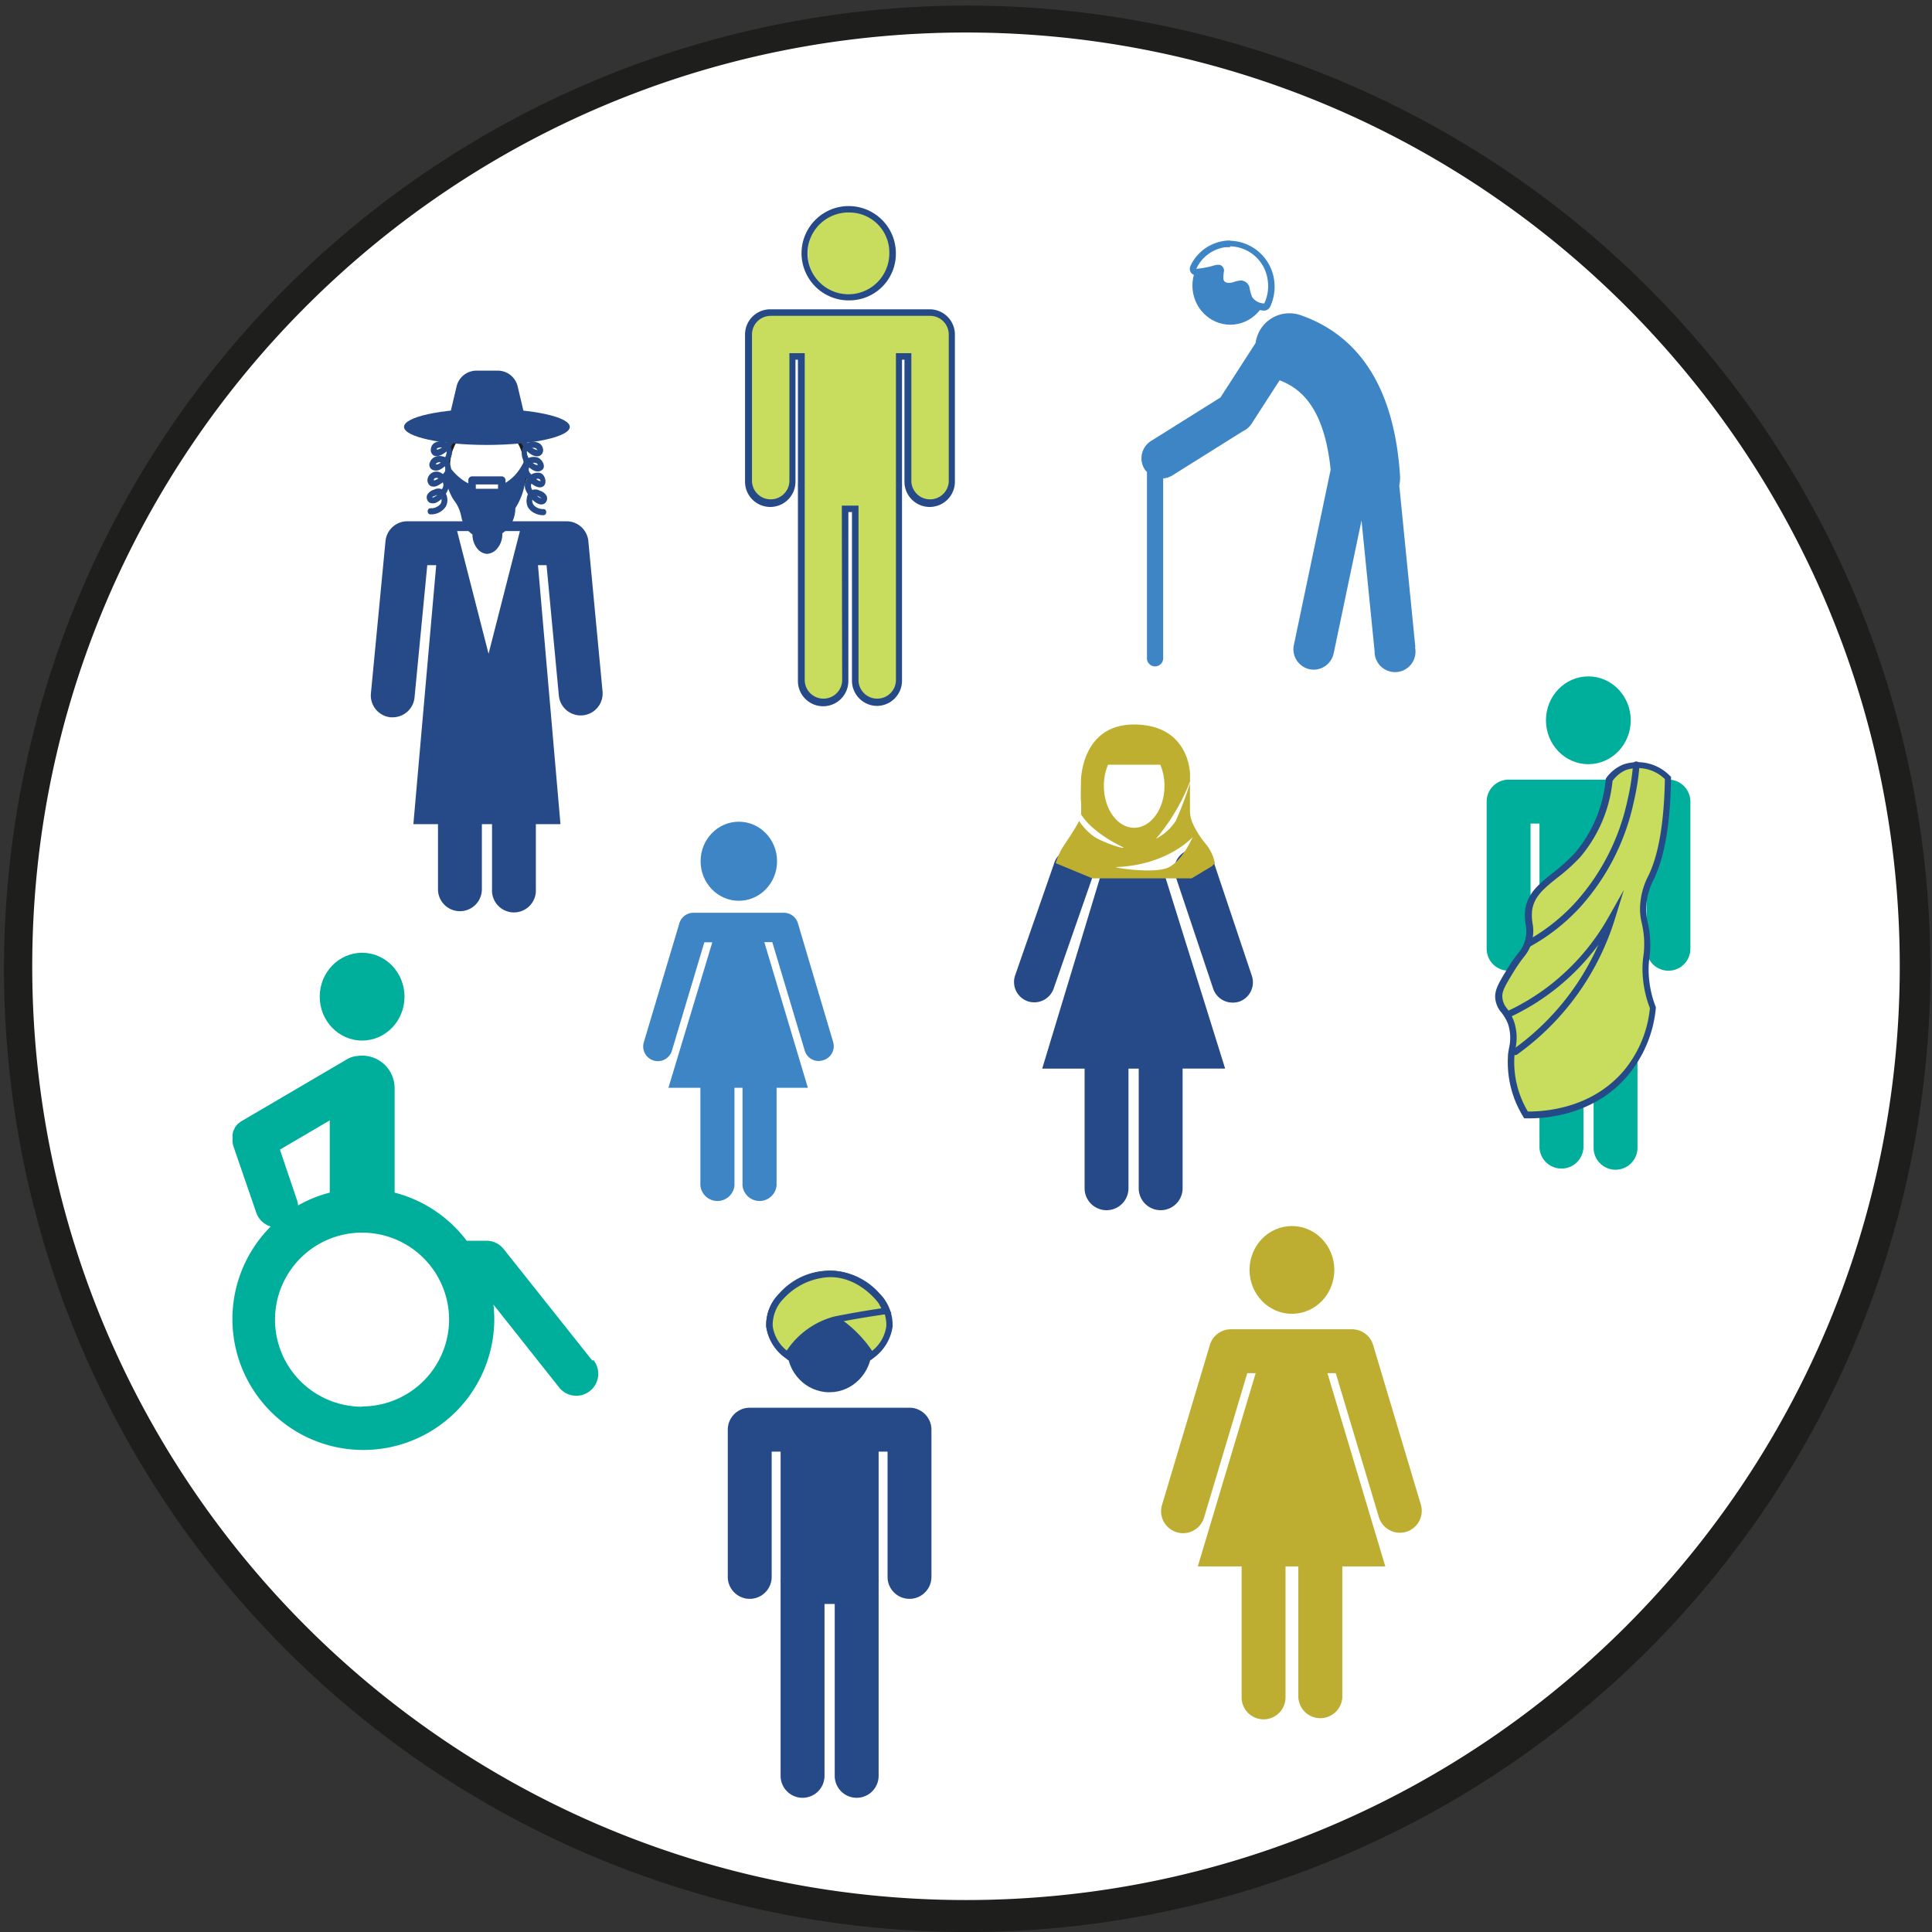 <?xml version="1.0" encoding="UTF-8"?>
<svg xmlns="http://www.w3.org/2000/svg" viewBox="0 0 283.46 283.46">
  <rect x="0" y="0" width="283.46" height="283.46" fill="#333333" stroke="none"/>
  <defs>
    <style>.cls-1{fill:#fff;}.cls-2{fill:#1e1e1c;}.cls-3{fill:#264a87;}.cls-4{fill:#beaf31;}.cls-5{fill:#3e85c6;}.cls-6{fill:#00ae9c;}.cls-7{fill:#bdae32;}.cls-8{fill:#c8dc5d;}.cls-9{fill:#1d1d1b;}</style>
  </defs>
  <g id="Ebene_1" data-name="Ebene 1">
    <circle class="cls-1" cx="141.73" cy="141.73" r="139.35"></circle>
    <path class="cls-2" d="M715.66,1104.54a141.32,141.32,0,1,1,55.17-11.14A140.69,140.69,0,0,1,715.66,1104.54Zm0-278.69c-75.52,0-137,61.44-137,137s61.44,137,137,137,137-61.44,137-137S791.18,825.85,715.66,825.85Z" transform="translate(-573.93 -821.08)"></path>
  </g>
  <g id="Ebene_33" data-name="Ebene 33">
    <path class="cls-3" d="M744.8,949.43h-9.35l-8.61,28.44h6.22v17.55a3.22,3.22,0,0,0,6.44,0V977.87H741v17.55a3.22,3.22,0,1,0,6.44,0V977.86h6.24Z" transform="translate(-573.93 -821.08)"></path>
    <path class="cls-3" d="M757.6,964.25,752.15,948a3,3,0,1,0-5.66,1.9l5.45,16.28a3,3,0,0,0,2.83,2,3.09,3.09,0,0,0,1-.15A3,3,0,0,0,757.6,964.25Z" transform="translate(-573.93 -821.08)"></path>
    <path class="cls-3" d="M728.5,966.18l5.67-16.28a3,3,0,1,0-5.63-2l-5.67,16.28a3,3,0,0,0,1.83,3.8,3.11,3.11,0,0,0,1,.16A3,3,0,0,0,728.5,966.18Z" transform="translate(-573.93 -821.08)"></path>
    <path class="cls-4" d="M750.72,944.76a12.5,12.5,0,0,1-1.85-3,4.72,4.72,0,0,1-.35-1.88V936a48.92,48.92,0,0,1-2.09,5.53,7.8,7.8,0,0,1-2.9,2.62,29.87,29.87,0,0,0,5-8.4v-1.07s0-7.15-8-7.3-8,8.26-8,8.26c0,1.06-.07,2.09,0,3.06h0a13.6,13.6,0,0,1,0,1.82h0s1.22,2.47,6.24,4.9c0,.28-3-.75-4.3-1.58a8.7,8.7,0,0,1-2.22-2.31h0c-.59,1.21-2.11,3.4-2.53,4.07a11.64,11.64,0,0,0-.9,2.12l5.38,2.23h14.56l3-1.79.42-.44A6.58,6.58,0,0,0,750.72,944.76Zm-14.83-8.37a7.91,7.91,0,0,1,.61-3.11h7.67a8.09,8.09,0,0,1,.61,3.11c0,3.39-2,6.14-4.45,6.14S735.89,939.78,735.89,936.39Zm9.59,11.9c-2.09,1.13-8.72,0-7.73,0,7.54-.3,11.15-4.38,11.15-4.38S747.57,947.15,745.48,948.29Z" transform="translate(-573.93 -821.08)"></path>
  </g>
  <g id="Ebene_6" data-name="Ebene 6">
    <ellipse class="cls-5" cx="108.4" cy="126.36" rx="5.61" ry="5.8"></ellipse>
    <path class="cls-5" d="M696.18,974,691,956.55A2.15,2.15,0,0,0,688.9,955H675.67a2.15,2.15,0,0,0-2.06,1.53L668.39,974a2.15,2.15,0,1,0,4.12,1.24l4.76-15.91h1.17L672,980.68h4.69V995a2.51,2.51,0,0,0,5,0V980.68h1.18V995a2.51,2.51,0,0,0,5,0V980.68h4.59l-6.39-21.37h1.17l4.76,15.91a2.14,2.14,0,0,0,2,1.53,2.21,2.21,0,0,0,.62-.09A2.15,2.15,0,0,0,696.18,974Z" transform="translate(-573.93 -821.08)"></path>
  </g>
  <g id="Ebene_2" data-name="Ebene 2">
    <ellipse class="cls-6" cx="53.13" cy="146.23" rx="6.22" ry="6.44"></ellipse>
    <path class="cls-6" d="M660.83,1020.7l-13-16.36a3.22,3.22,0,0,0-2.53-1.22H642.4a19.26,19.26,0,0,0-10.57-7.06V980.73a4.78,4.78,0,0,0-4.77-4.77,5.57,5.57,0,0,0-.83.07,3.3,3.3,0,0,0-1.33.43l-15.46,9.07a3.39,3.39,0,0,0-.53.38l0,0a1.8,1.8,0,0,0-.2.19l-.14.17-.06.07a1.37,1.37,0,0,0-.13.2l0,.06a1.14,1.14,0,0,0-.1.19.35.35,0,0,0-.05.08l-.07.16a1.12,1.12,0,0,0-.05.13.65.65,0,0,0,0,.13l-.06.17s0,.06,0,.09,0,.14,0,.21a.2.2,0,0,0,0,.07l0,.24v.09a1.62,1.62,0,0,0,0,.22,2.11,2.11,0,0,0,0,.25v.06a3.5,3.5,0,0,0,.15.64l3.34,9.7a3.21,3.21,0,0,0,2.11,2,19.21,19.21,0,1,0,32.8,13.58,21,21,0,0,0-.12-2.12l9.63,12.15a3.22,3.22,0,1,0,5.05-4ZM617.45,997,615,989.75l7.31-4.29v10.6a19.05,19.05,0,0,0-4.65,1.88A3.08,3.08,0,0,0,617.45,997Zm9.61,30.47a12.77,12.77,0,1,1,12.76-12.76A12.78,12.78,0,0,1,627.06,1027.43Z" transform="translate(-573.93 -821.08)"></path>
  </g>
  <g id="Ebene_30" data-name="Ebene 30">
    <g id="Ebene_34" data-name="Ebene 34">
      <ellipse class="cls-7" cx="189.55" cy="186.32" rx="6.22" ry="6.44"></ellipse>
      <path class="cls-7" d="M782.39,1041.82l-7-23.41a3.23,3.23,0,0,0-3.09-2.3H754.52a3.21,3.21,0,0,0-3.08,2.3l-7,23.41a3.22,3.22,0,1,0,6.17,1.84l6.32-21.11h1.23l-8.49,28.35h6.43v19.22a3.22,3.22,0,0,0,6.44,0V1050.9h1.88v19.22a3.23,3.23,0,0,0,6.45,0V1050.9h6.31l-8.49-28.35h1.22l6.32,21.11a3.22,3.22,0,0,0,3.09,2.3,3.3,3.3,0,0,0,.92-.13A3.22,3.22,0,0,0,782.39,1041.82Z" transform="translate(-573.93 -821.08)"></path>
    </g>
    <ellipse class="cls-5" cx="180.51" cy="41.89" rx="5.56" ry="5.75"></ellipse>
    <path class="cls-5" d="M781.59,916.05l-2.36-23.74a5.22,5.22,0,0,0,.11-1.43c-.81-12.52-5.71-20.45-14.56-23.55a5,5,0,0,0-6.39,3.07,4.71,4.71,0,0,0-.24,1l-5.16,8-10.15,6.36a3,3,0,0,0-1,4.12,3.16,3.16,0,0,0,.37.45v27.33a1.19,1.19,0,1,0,2.38,0V891.27a3,3,0,0,0,1.37-.45l10.34-6.48a3,3,0,0,0,1.26-1.09l4.11-6.37c2.86,1.08,6.53,3.7,7.49,13.11l-5.4,25.75a3,3,0,0,0,2.31,3.53,3.26,3.26,0,0,0,.62.06,3,3,0,0,0,2.91-2.37l4.09-19.52,1.92,19.2a3,3,0,1,0,5.93-.59Z" transform="translate(-573.93 -821.08)"></path>
    <path class="cls-1" d="M759.4,866a2.65,2.65,0,0,1-2.16-1.15,3.16,3.16,0,0,1-.34-1.07,3.38,3.38,0,0,0-.11-.48c0-.15-.23-.65-.73-.69H756a2.45,2.45,0,0,0-.74.17l-.29.08a2.83,2.83,0,0,1-.74.11,1.36,1.36,0,0,1-1-.32,1.17,1.17,0,0,1-.32-.6,2.68,2.68,0,0,1,0-.9,2.87,2.87,0,0,0,0-.39s0-.39-.27-.45h-.11a1.68,1.68,0,0,0-.43.07l-.59.14a9.29,9.29,0,0,1-2.18.37h0a.49.49,0,0,1-.41-.21.52.52,0,0,1,0-.47,6,6,0,0,1,4.56-3.42,5.93,5.93,0,0,1,.84-.06,6.19,6.19,0,0,1,6,5.37,6.35,6.35,0,0,1-.55,3.65.47.47,0,0,1-.43.27Z" transform="translate(-573.93 -821.08)"></path>
    <path class="cls-5" d="M754.38,857.22a5.69,5.69,0,0,1,5.55,5,5.93,5.93,0,0,1-.51,3.38,2.21,2.21,0,0,1-1.77-.92,6.12,6.12,0,0,1-.4-1.45,1.38,1.38,0,0,0-1.15-1H756a4.32,4.32,0,0,0-1.16.26,2.1,2.1,0,0,1-.61.09.89.89,0,0,1-.62-.19.69.69,0,0,1-.18-.35,5.16,5.16,0,0,1,.08-1.17.88.88,0,0,0-.65-.94l-.21,0a2.34,2.34,0,0,0-.53.08,13.1,13.1,0,0,1-2.67.51,5.52,5.52,0,0,1,4.19-3.16,6.78,6.78,0,0,1,.77,0m0-1h0a7,7,0,0,0-.91.07,6.47,6.47,0,0,0-4.92,3.69,1,1,0,0,0,.06.92,1,1,0,0,0,.81.44h0a9.79,9.79,0,0,0,2.28-.38l.59-.15.22,0c0,.08,0,.18,0,.29a2.65,2.65,0,0,0,0,1.06,1.51,1.51,0,0,0,.46.85,1.76,1.76,0,0,0,1.27.46,3.26,3.26,0,0,0,.87-.13l.3-.09a2.51,2.51,0,0,1,.6-.14h0c.21,0,.31.3.32.36a3.45,3.45,0,0,1,.1.43,3.77,3.77,0,0,0,.4,1.22,3.11,3.11,0,0,0,2.55,1.39h0a1,1,0,0,0,.86-.54,6.89,6.89,0,0,0,.6-3.93,6.69,6.69,0,0,0-6.5-5.78Z" transform="translate(-573.93 -821.08)"></path>
  </g>
  <g id="Ebene_5" data-name="Ebene 5">
    <path class="cls-6" d="M818.66,935.47H795.27a3.22,3.22,0,0,0-3.22,3.22v21.59a3.22,3.22,0,1,0,6.44,0V941.91h1.31v18.71c0,.14,0,.28,0,.42v28.44a3.23,3.23,0,0,0,6.45,0V964.26h1.49v25.22a3.22,3.22,0,0,0,6.44,0V961a3,3,0,0,0,0-.42V941.91h1.32v18.37a3.22,3.22,0,1,0,6.44,0V938.69A3.22,3.22,0,0,0,818.66,935.47Z" transform="translate(-573.93 -821.08)"></path>
    <ellipse class="cls-6" cx="233.04" cy="105.68" rx="6.22" ry="6.44"></ellipse>
    <path class="cls-8" d="M710.36,866.94H687a3.22,3.22,0,0,0-3.22,3.22v21.6a3.22,3.22,0,0,0,6.44,0V873.38h1.31V892.1c0,.13,0,.27,0,.41V921a3.23,3.23,0,0,0,6.45,0V895.73h1.49V921a3.22,3.22,0,1,0,6.44,0V892.51a2.73,2.73,0,0,0,0-.41V873.38h1.32v18.38a3.22,3.22,0,0,0,6.44,0v-21.6A3.22,3.22,0,0,0,710.36,866.94Z" transform="translate(-573.93 -821.08)"></path>
    <path class="cls-3" d="M702.63,924.65a3.7,3.7,0,0,1-3.7-3.7V896.21h-.53V921a3.7,3.7,0,1,1-7.4,0V892.51a3.49,3.49,0,0,1,0-.44V873.86h-.36v17.9a3.7,3.7,0,0,1-7.4,0v-21.6a3.7,3.7,0,0,1,3.7-3.7h23.39a3.7,3.7,0,0,1,3.7,3.7v21.6a3.7,3.7,0,0,1-7.4,0v-17.9h-.36v18.21a3.49,3.49,0,0,1,0,.44V921A3.7,3.7,0,0,1,702.63,924.65Zm-5.19-29.39h2.45V921a2.75,2.75,0,0,0,5.49,0V892.51a2.36,2.36,0,0,0,0-.35V872.9h2.26v18.86a2.75,2.75,0,0,0,5.49,0v-21.6a2.74,2.74,0,0,0-2.74-2.74H687a2.74,2.74,0,0,0-2.74,2.74v21.6a2.75,2.75,0,0,0,5.49,0V872.9H692v19.26a2.36,2.36,0,0,0,0,.35V921a2.75,2.75,0,0,0,5.49,0Z" transform="translate(-573.93 -821.08)"></path>
    <ellipse class="cls-8" cx="124.74" cy="37.15" rx="6.22" ry="6.44"></ellipse>
    <path class="cls-3" d="M698.66,865.15a6.92,6.92,0,1,1,6.71-6.92A6.83,6.83,0,0,1,698.66,865.15Zm0-12.89a6,6,0,1,0,5.75,6A5.86,5.86,0,0,0,698.66,852.26Z" transform="translate(-573.93 -821.08)"></path>
  </g>
  <g id="Ebene_11" data-name="Ebene 11">
    <path class="cls-8" d="M810,935.48c-.74,5.66-2.8,9-4.64,11-3.06,3.39-6.84,4.65-7.19,8.28-.17,1.78.6,2.8-.17,4.81-.5,1.32-1,1.42-2.51,3.85-1.17,1.91-1.75,2.88-1.71,3.89.07,1.57,1.16,1.9,1.83,3.78s.15,3.27,0,5a14.55,14.55,0,0,0,2.19,8.53c1.1.05,9.21.26,14.63-6.09a17.68,17.68,0,0,0,4-9.63,15.59,15.59,0,0,1-1.1-5.85c0-1.58.29-2,.24-3.78-.06-2.49-.59-3.1-.6-4.87a10.9,10.9,0,0,1,1.34-5c1.06-2.34,2.2-6.46,2.31-14.25a6.13,6.13,0,0,0-6.34-1.59A5.24,5.24,0,0,0,810,935.48Z" transform="translate(-573.93 -821.08)"></path>
    <path class="cls-3" d="M798.42,985.16h-.61l-.26,0-.13-.23a15.2,15.2,0,0,1-2.25-8.8c0-.45.1-.87.16-1.28a6.54,6.54,0,0,0-.14-3.52,6.23,6.23,0,0,0-1-1.72,3.72,3.72,0,0,1-.89-2.19c-.05-1.18.59-2.24,1.77-4.17a23.29,23.29,0,0,1,1.58-2.29,5.2,5.2,0,0,0,.9-1.48,5,5,0,0,0,.22-2.77,7.77,7.77,0,0,1-.09-1.91c.25-2.58,2-4,4.11-5.67a26.36,26.36,0,0,0,3.2-2.89,19.53,19.53,0,0,0,4.53-10.79v-.11l.07-.1a5.63,5.63,0,0,1,2.52-2,6.62,6.62,0,0,1,6.84,1.68l.15.14v.21c-.09,6.37-.89,11.23-2.36,14.45,0,.1-.09.2-.14.31a9.94,9.94,0,0,0-1.16,4.49,9.14,9.14,0,0,0,.25,1.94,14.39,14.39,0,0,1,.36,2.92,13,13,0,0,1-.12,2.23,12.29,12.29,0,0,0-.12,1.57,15.31,15.31,0,0,0,1.06,5.67l0,.1V969a17.93,17.93,0,0,1-4.13,9.89C807.92,984.62,800.87,985.16,798.42,985.16Zm-.3-1c2,0,9.11-.23,14-5.93A16.93,16.93,0,0,0,816,969a16.35,16.35,0,0,1-1.09-5.92,13.19,13.19,0,0,1,.13-1.67,12.64,12.64,0,0,0,.12-2.09,13.36,13.36,0,0,0-.34-2.74,9.23,9.23,0,0,1-.27-2.14,10.79,10.79,0,0,1,1.24-4.9c.05-.1.1-.2.14-.3,1.4-3.06,2.16-7.72,2.27-13.85a5.67,5.67,0,0,0-5.68-1.35,4.7,4.7,0,0,0-2,1.62,20.42,20.42,0,0,1-4.75,11.18,26.89,26.89,0,0,1-3.32,3c-2,1.59-3.54,2.84-3.75,5a7.24,7.24,0,0,0,.08,1.7,6,6,0,0,1-.27,3.24,5.85,5.85,0,0,1-1,1.71,21.77,21.77,0,0,0-1.52,2.2c-1.17,1.91-1.68,2.78-1.64,3.63A2.79,2.79,0,0,0,795,969a7.35,7.35,0,0,1,1.08,2,7.52,7.52,0,0,1,.18,4c-.06.4-.12.8-.15,1.22A14.19,14.19,0,0,0,798.12,984.2Z" transform="translate(-573.93 -821.08)"></path>
    <path class="cls-3" d="M798,960.1a.48.48,0,0,1-.42-.25.47.47,0,0,1,.19-.64,28.43,28.43,0,0,0,7.12-5.52,32.54,32.54,0,0,0,7.8-15.11,34.43,34.43,0,0,0,.84-5.35.47.47,0,0,1,.51-.43.48.48,0,0,1,.44.51,35.22,35.22,0,0,1-.86,5.49,33.42,33.42,0,0,1-8,15.54,29.21,29.21,0,0,1-7.35,5.7A.46.46,0,0,1,798,960.1Z" transform="translate(-573.93 -821.08)"></path>
    <path class="cls-3" d="M796.25,975.88a.48.48,0,0,1-.39-.19A.49.49,0,0,1,796,975a37.66,37.66,0,0,0,7.94-7.7,37.18,37.18,0,0,0,4.5-7.61,33.94,33.94,0,0,1-13.13,10.69.47.47,0,1,1-.4-.86,33,33,0,0,0,6.56-4,33.52,33.52,0,0,0,8.53-10l2.19-3.89-1.32,4.27a38.41,38.41,0,0,1-14.31,19.87A.48.48,0,0,1,796.25,975.88Z" transform="translate(-573.93 -821.08)"></path>
  </g>
  <g id="Ebene_9" data-name="Ebene 9">
    <path class="cls-3" d="M707.31,1027.62H683.93a3.22,3.22,0,0,0-3.22,3.22v21.6a3.22,3.22,0,0,0,6.44,0v-18.38h1.31v18.72a2.73,2.73,0,0,0,0,.41v28.44a3.22,3.22,0,1,0,6.44,0v-25.22h1.5v25.22a3.22,3.22,0,1,0,6.44,0v-28.44a2.73,2.73,0,0,0,0-.41v-18.72h1.31v18.38a3.22,3.22,0,0,0,6.44,0v-21.6A3.22,3.22,0,0,0,707.31,1027.62Z" transform="translate(-573.93 -821.08)"></path>
    <ellipse class="cls-3" cx="121.69" cy="197.83" rx="6.22" ry="6.44"></ellipse>
    <path class="cls-8" d="M701.76,1020a6.51,6.51,0,0,0,2.65-4.28c.33-3.84-4.29-7.7-8.79-7.7s-9.13,3.87-8.79,7.7a6.47,6.47,0,0,0,2.65,4.26,11.52,11.52,0,0,1,7-5.27,17.71,17.71,0,0,1,5.24,5.29Z" transform="translate(-573.93 -821.08)"></path>
    <path class="cls-3" d="M701.64,1020.67l-.28-.45a17.78,17.78,0,0,0-2.09-2.65,18.33,18.33,0,0,0-2.83-2.37,10.83,10.83,0,0,0-3.61,1.76,10.94,10.94,0,0,0-2.94,3.23l-.28.47-.43-.34a6.87,6.87,0,0,1-2.83-4.59,6.5,6.5,0,0,1,1.93-4.89,9.76,9.76,0,0,1,14.68,0,6.56,6.56,0,0,1,1.93,4.9,6.9,6.9,0,0,1-2.83,4.61Zm-5-6.5.17.11a17.92,17.92,0,0,1,5.08,5,5.65,5.65,0,0,0,2.08-3.61,5.57,5.57,0,0,0-1.69-4.17,8.8,8.8,0,0,0-13.27,0,4.93,4.93,0,0,0,.38,7.75,12.11,12.11,0,0,1,7-5Z" transform="translate(-573.93 -821.08)"></path>
    <path class="cls-8" d="M703.33,1012.06c-.39-.51-3.26-4.15-7.71-4.07s-9.13,3.88-8.79,7.7a6.47,6.47,0,0,0,2.65,4.26,11.52,11.52,0,0,1,7-5.27c1.42-.28,2.87-.54,4.37-.79,1.07-.17,2.12-.34,3.16-.48Z" transform="translate(-573.93 -821.08)"></path>
    <path class="cls-3" d="M689.61,1020.66l-.43-.34a6.87,6.87,0,0,1-2.83-4.59,6.41,6.41,0,0,1,1.86-4.78,10.52,10.52,0,0,1,7.4-3.44c4.55-.07,7.55,3.54,8.1,4.26l0,.07,1,1.94-.67.1c-1,.15-2.11.31-3.15.48-1.44.24-2.9.5-4.34.79a11.13,11.13,0,0,0-6.74,5Zm6.14-12.2h-.12a9.7,9.7,0,0,0-6.71,3.13,5.5,5.5,0,0,0-1.62,4.06,5.6,5.6,0,0,0,2.06,3.58,12.11,12.11,0,0,1,7-5h0c1.45-.29,2.93-.56,4.38-.8.83-.14,1.66-.27,2.5-.39l-.38-.71C702.37,1011.61,699.71,1008.46,695.75,1008.46Z" transform="translate(-573.93 -821.08)"></path>
  </g>
  <g id="Ebene_13" data-name="Ebene 13">
    <path class="cls-3" d="M662.34,922.57l-2.09-22.1a3.21,3.21,0,0,0-3.2-2.91H633.69a3.22,3.22,0,0,0-3.2,2.91l-2.14,22.34a3.22,3.22,0,0,0,2.89,3.51l.32,0a3.22,3.22,0,0,0,3.19-2.91L636.62,904h1.31q-1.68,19-3.35,38h3.61v9.55a3.22,3.22,0,0,0,6.44,0v-9.55h1.49v9.55a3.22,3.22,0,1,0,6.43,0v-9.55h3.61l-3.3-38h1.26l1.81,19.19a3.22,3.22,0,0,0,6.41-.61Z" transform="translate(-573.93 -821.08)"></path>
    <polygon class="cls-1" points="71.65 97.38 66.59 77.52 76.72 77.52 71.65 97.38"></polygon>
    <path class="cls-3" d="M645.58,919.91l-5.53-21.67H651.1ZM641,899l4.61,18,4.6-18Z" transform="translate(-573.93 -821.08)"></path>
    <ellipse class="cls-1" cx="71.44" cy="68.34" rx="5.74" ry="6.43"></ellipse>
    <path class="cls-9" d="M645.37,896.21c-3.35,0-6.07-3.05-6.07-6.79s2.72-6.8,6.07-6.8,6.06,3,6.06,6.8S648.71,896.21,645.37,896.21Zm0-12.87c-3,0-5.41,2.72-5.41,6.08s2.43,6.07,5.41,6.07,5.41-2.72,5.41-6.07S648.35,883.34,645.37,883.34Z" transform="translate(-573.93 -821.08)"></path>
    <rect class="cls-1" x="69.81" y="71.08" width="3.26" height="0.63"></rect>
    <path class="cls-3" d="M651.05,889.64l-.08-1.09-.53.93a7.23,7.23,0,0,1-.91,1.26,6.66,6.66,0,0,1-1.43,1.18v-.36a.57.57,0,0,0-.55-.59h-4.36a.56.56,0,0,0-.55.59V892a7.33,7.33,0,0,1-1.54-1.07,7.86,7.86,0,0,1-1.23-1.4l-.58-.85v1a8,8,0,0,0,1,4.41,4.61,4.61,0,0,0,.32.49,5.38,5.38,0,0,1,.75,1.39,6.48,6.48,0,0,1,.25.92,4.82,4.82,0,0,0,.4,1.2,4,4,0,0,0,1.24,1.4,3.3,3.3,0,0,0,.7,2.07,2,2,0,0,0,1.37.78h.07a2.06,2.06,0,0,0,1.49-.78,3.25,3.25,0,0,0,.75-2.24,4.22,4.22,0,0,0,1.36-1.48,4.57,4.57,0,0,0,.55-2.2,9.7,9.7,0,0,0,1.5-6Zm-7.31,2.52H647v.63h-3.26Z" transform="translate(-573.93 -821.08)"></path>
    <path class="cls-3" d="M650.13,884.09a3.57,3.57,0,0,0,2,1.49.86.86,0,0,0,1.1-.43.82.82,0,0,0-.45-1.06,2,2,0,0,0-2.28.57c-.62.8,0,1.76.54,2.38s1.4,1.22,2.11.9a.93.93,0,0,0,.45-1,1.2,1.2,0,0,0-.76-.92,1.8,1.8,0,0,0-2.19.66,2.35,2.35,0,0,0,.52,2.56c.51.61,1.42,1.33,2.21.85s.07-1.71-.62-1.9a1.91,1.91,0,0,0-1.35.11,1.82,1.82,0,0,0-.68,1,1.63,1.63,0,0,0-.05,1.28,3.63,3.63,0,0,0,.79,1.07c.49.48,1.41,1.22,2.11.82s.36-1.77-.4-2a1.81,1.81,0,0,0-2,1,1.65,1.65,0,0,0-.18,1.35,3.92,3.92,0,0,0,.66,1.16c.44.57,1.38,1.42,2.13,1a.93.93,0,0,0,.33-1.16,1.68,1.68,0,0,0-1-.75,1.3,1.3,0,0,0-1.31,0,1.67,1.67,0,0,0-.59,1.11,2.14,2.14,0,0,0,.17,1.32,2.33,2.33,0,0,0,1,.88,2.69,2.69,0,0,0,1.27.29c.55,0,.55-.92,0-.9a1.85,1.85,0,0,1-1.28-.45,1,1,0,0,1-.26-1.21c.07-.21.16-.36.38-.34a1.9,1.9,0,0,1,.72.3.35.35,0,0,1,.13.11s0,0,0,0a1.2,1.2,0,0,1-.55-.28,3.21,3.21,0,0,1-.88-1.14,1,1,0,0,1,.3-1.18c.22-.19.71-.41.94-.12a.38.38,0,0,1,.07.21c0,.09,0,0,0,0a1.05,1.05,0,0,1-.5-.21,3.76,3.76,0,0,1-1-.94.85.85,0,0,1-.23-.57,2.1,2.1,0,0,1,.23-.65A.42.42,0,0,1,652,889a1.09,1.09,0,0,1,.71.09.5.5,0,0,1,.15.2.58.58,0,0,1,0,.13s0-.12,0-.13-.18,0-.25,0a.85.85,0,0,1-.3-.15,2.63,2.63,0,0,1-.94-1.07c-.18-.38-.26-.92.13-1.18a1,1,0,0,1,.57-.11c.17,0,.45,0,.57.15s0,.12.07.18,0,.12,0,0,.19.05,0,0a4.71,4.71,0,0,1-.52-.21,2.73,2.73,0,0,1-1-1c-.12-.21-.26-.42-.09-.64a1.07,1.07,0,0,1,.58-.34,1.55,1.55,0,0,1,.37,0c.08,0,.29.08.35.06s0,0,0,0,0-.13-.06-.15a1.81,1.81,0,0,1-.31-.09,2.75,2.75,0,0,1-1.2-1,.43.43,0,0,0-.58-.16.46.46,0,0,0-.15.61Z" transform="translate(-573.93 -821.08)"></path>
    <path class="cls-3" d="M639.88,883.64a2.81,2.81,0,0,1-1,.91,1.69,1.69,0,0,1-.28.12c-.07,0-.23,0-.28.07h0l.07.13s0,0,0,0,.26-.06.34-.06c.32,0,1,.13,1,.54,0,.19-.12.41-.21.56a3.45,3.45,0,0,1-.45.56,2.2,2.2,0,0,1-.51.4,4.87,4.87,0,0,1-.53.21h0q-.09,0,0,0s0,0,0,0,0-.15,0-.2.37-.15.53-.16c.4,0,.83.09.9.57a1.81,1.81,0,0,1-.54,1.3,2.52,2.52,0,0,1-.51.47,1.17,1.17,0,0,1-.27.15c-.1,0-.2,0-.29,0h0c-.07,0-.06,0,0,.13l0-.13a.52.52,0,0,1,.14-.19.92.92,0,0,1,.67-.1.38.38,0,0,1,.39.25,2.72,2.72,0,0,1,.25.65c.07.42-.43.88-.69,1.13a2.07,2.07,0,0,1-1,.63c-.07,0,0,0,0,0a.34.34,0,0,1,0-.22.45.45,0,0,1,.48-.15,1.22,1.22,0,0,1,.85.76c.18.45-.21,1-.47,1.3a2.9,2.9,0,0,1-.52.53c-.08.06-.46.34-.57.25s.33-.2.39-.23.5-.26.69-.13a1,1,0,0,1,.25.67,1,1,0,0,1-.17.68,1.81,1.81,0,0,1-1.45.61c-.55,0-.55.88,0,.9a2.59,2.59,0,0,0,2.26-1.17,2.06,2.06,0,0,0-.46-2.46,1.33,1.33,0,0,0-1.27,0,1.68,1.68,0,0,0-1,.75.93.93,0,0,0,.33,1.16,1.26,1.26,0,0,0,1.2-.12,3.68,3.68,0,0,0,1.6-2.06,2,2,0,0,0-1.06-2.16,1.32,1.32,0,0,0-2,.76,1,1,0,0,0,.4,1.13,1.2,1.2,0,0,0,1.13-.1,4,4,0,0,0,1.77-1.79,1.64,1.64,0,0,0-.06-1.32,1.76,1.76,0,0,0-.67-1,1.91,1.91,0,0,0-1.35-.11,1.37,1.37,0,0,0-.89.82.83.83,0,0,0,.27,1.08,1.25,1.25,0,0,0,1.23,0,3.34,3.34,0,0,0,1.64-2,1.64,1.64,0,0,0-1-2.06c-.77-.2-1.87,0-2,1a.92.92,0,0,0,.5,1.06,1.47,1.47,0,0,0,1.1-.18,3.58,3.58,0,0,0,1.67-1.82,1.49,1.49,0,0,0-1.22-1.94c-.65-.16-2.11.05-1.68,1.13.37.92,1.62.32,2.16-.08a4.3,4.3,0,0,0,.92-1,.46.46,0,0,0-.15-.61.43.43,0,0,0-.58.16Z" transform="translate(-573.93 -821.08)"></path>
    <ellipse class="cls-3" cx="71.44" cy="62.63" rx="12.16" ry="2.65"></ellipse>
    <path class="cls-3" d="M640.91,877.81l-.87,3.68a3,3,0,0,0,3,3.75h4.72a3,3,0,0,0,3-3.75l-.87-3.68a3,3,0,0,0-3-2.35h-3A3,3,0,0,0,640.91,877.81Z" transform="translate(-573.93 -821.08)"></path>
  </g>
</svg>
